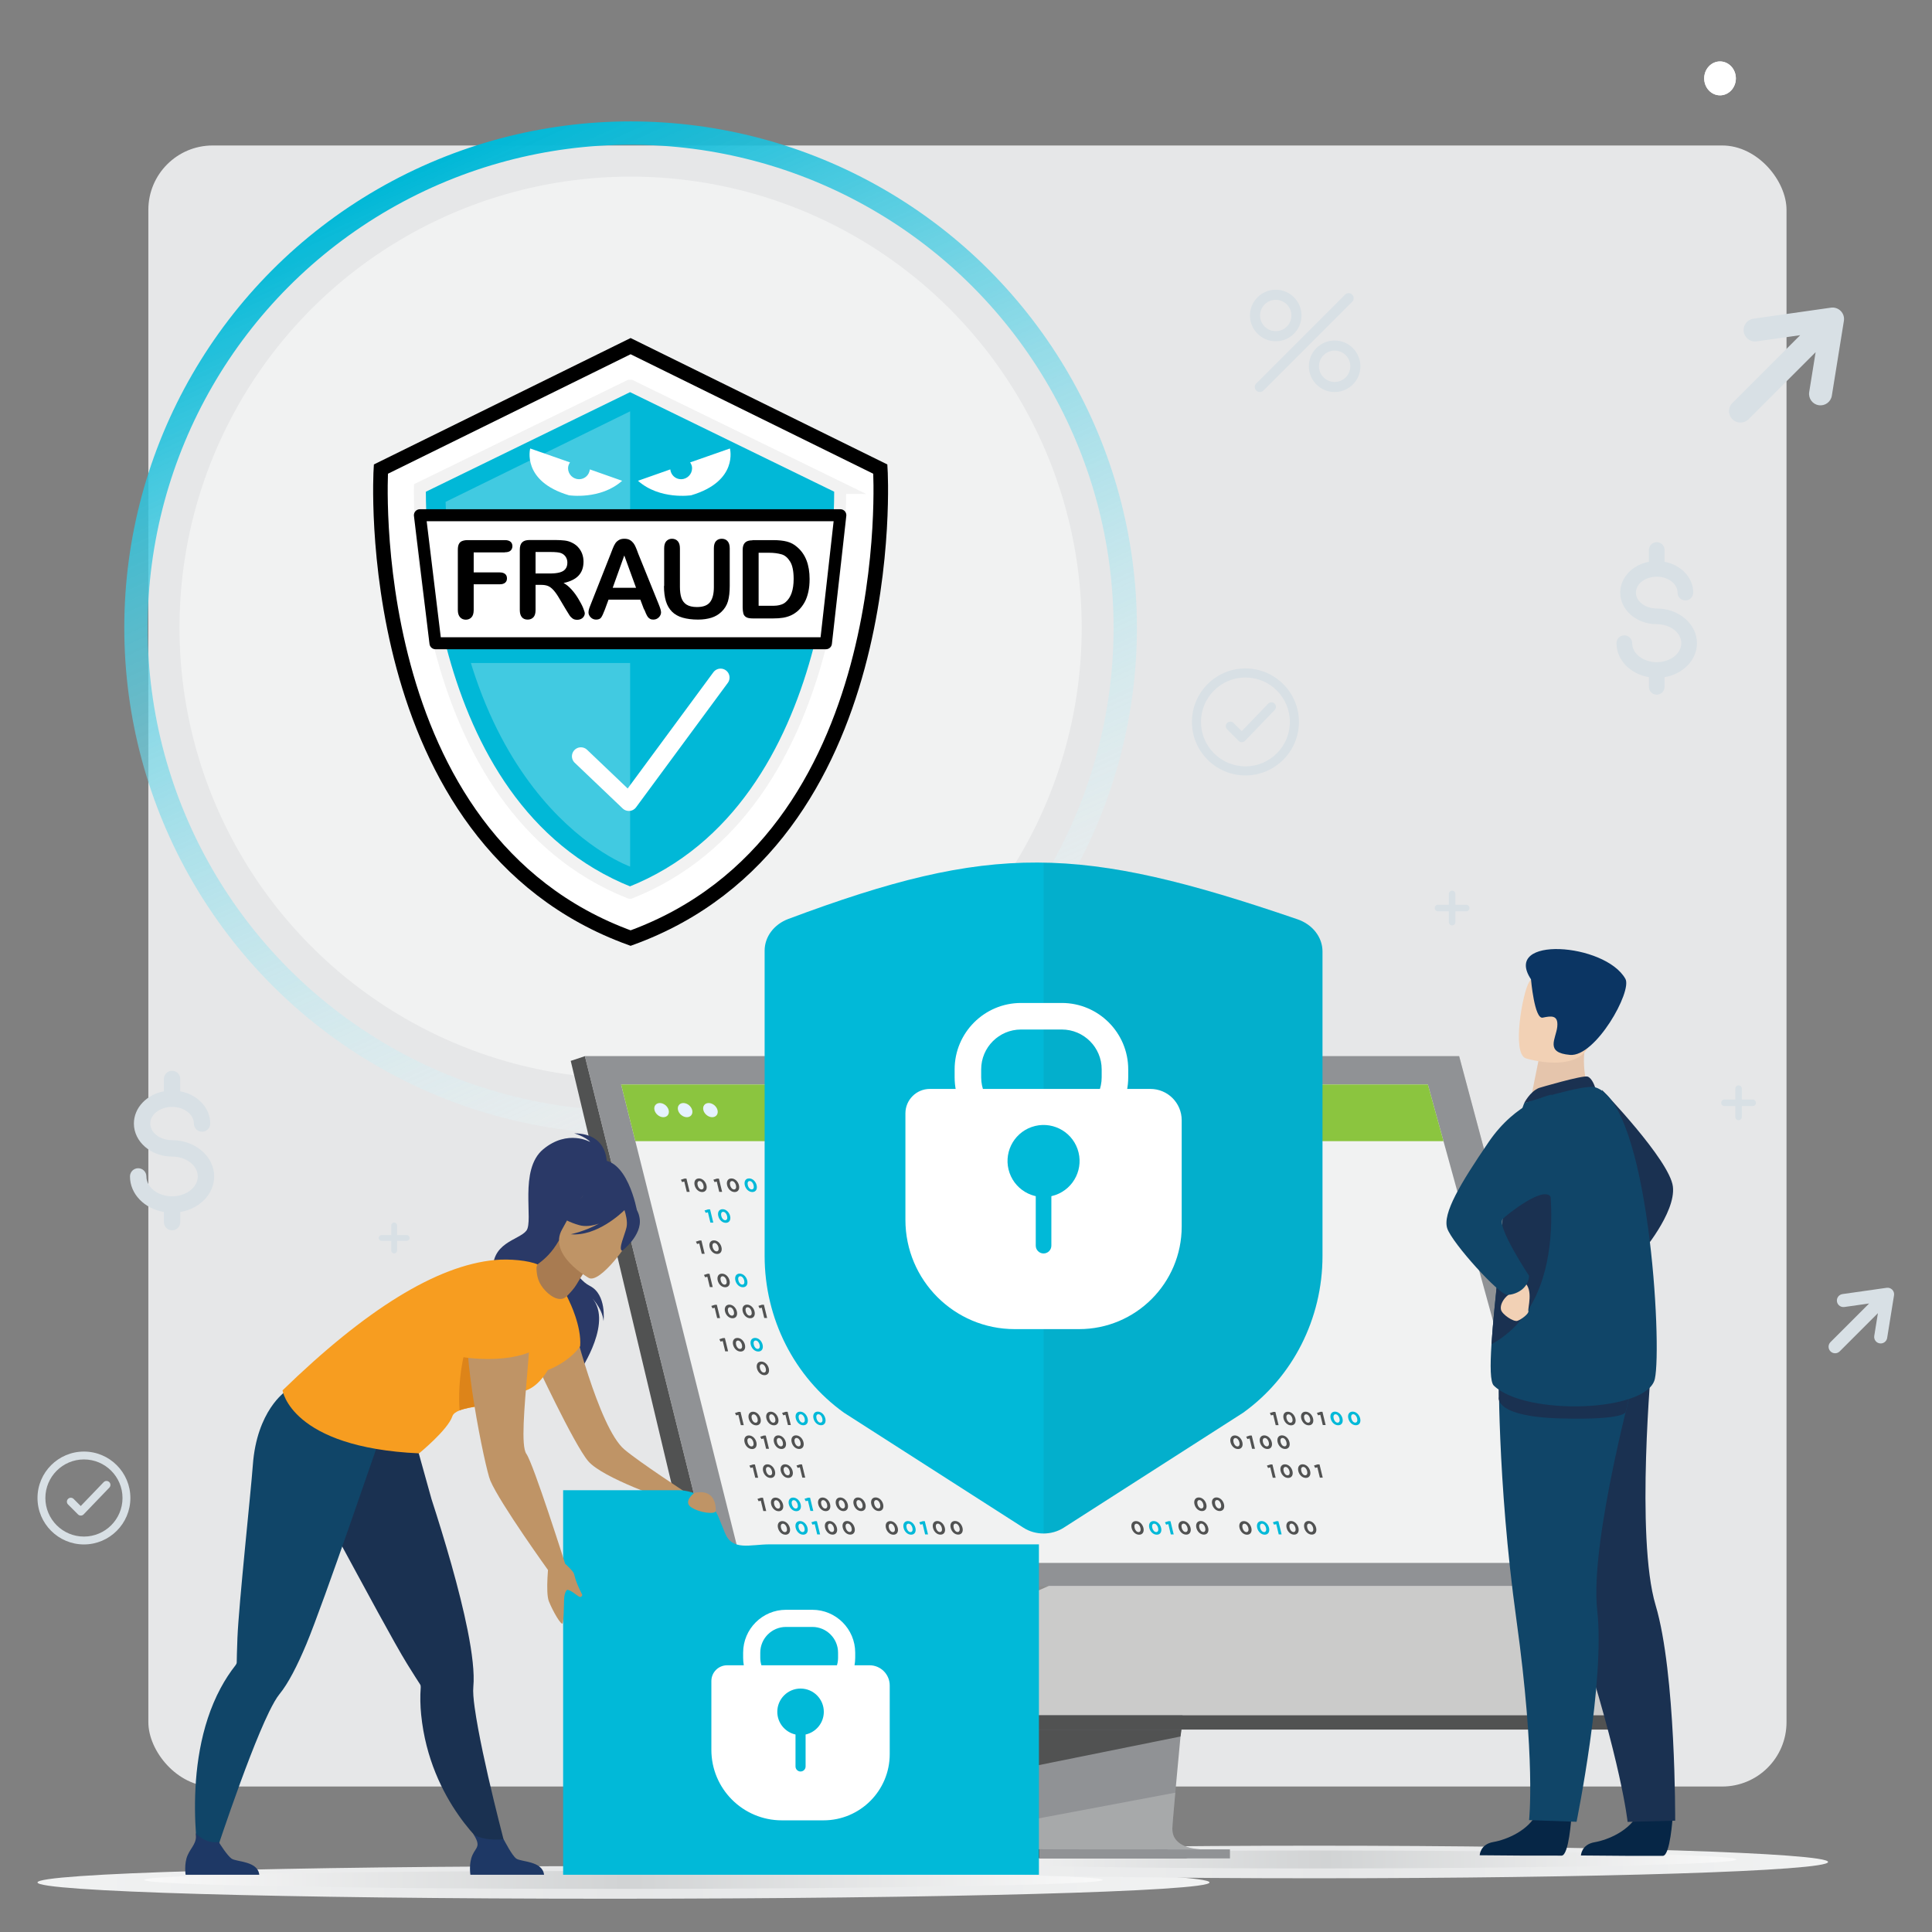 <?xml version="1.0" encoding="UTF-8"?>
<svg xmlns="http://www.w3.org/2000/svg" xmlns:xlink="http://www.w3.org/1999/xlink" viewBox="0 0 664 664">
  <rect x="0" y="0" width="664" height="664" fill="#808080" stroke="none"/>
  <defs>
    <style>
      .cls-1, .cls-2 {
        stroke-width: 6.158px;
      }

      .cls-1, .cls-2, .cls-3, .cls-4 {
        fill: none;
      }

      .cls-1, .cls-2, .cls-4, .cls-5 {
        stroke-linecap: round;
        stroke-linejoin: round;
      }

      .cls-1, .cls-4 {
        stroke: #fff;
      }

      .cls-6 {
        stroke-width: 5px;
      }

      .cls-6, .cls-7, .cls-8, .cls-9, .cls-10, .cls-5 {
        fill: #fff;
      }

      .cls-6, .cls-3, .cls-11 {
        stroke-miterlimit: 10;
      }

      .cls-6, .cls-5 {
        stroke: #000;
      }

      .cls-12 {
        fill: #000;
      }

      .cls-12, .cls-13, .cls-14, .cls-15, .cls-16, .cls-17, .cls-18, .cls-19, .cls-20, .cls-21, .cls-7, .cls-8, .cls-22, .cls-23, .cls-24, .cls-25, .cls-26, .cls-27, .cls-28, .cls-9, .cls-29, .cls-30, .cls-31, .cls-32, .cls-33, .cls-34, .cls-35, .cls-10, .cls-36, .cls-37, .cls-38, .cls-39, .cls-40, .cls-41 {
        stroke-width: 0px;
      }

      .cls-13 {
        opacity: .4;
      }

      .cls-13, .cls-39 {
        fill: #cbcbca;
      }

      .cls-2 {
        stroke: #01b8d7;
      }

      .cls-14 {
        fill: #2a3967;
      }

      .cls-15 {
        opacity: .5;
      }

      .cls-15, .cls-34 {
        fill: #515252;
      }

      .cls-16 {
        fill: url(#linear-gradient-2);
      }

      .cls-16, .cls-17, .cls-20, .cls-21, .cls-30, .cls-42 {
        mix-blend-mode: multiply;
      }

      .cls-16, .cls-17, .cls-20, .cls-30 {
        fill-rule: evenodd;
      }

      .cls-17 {
        fill: url(#linear-gradient-5);
      }

      .cls-18 {
        fill: #f1f2f2;
      }

      .cls-19 {
        fill: #104568;
      }

      .cls-43, .cls-7 {
        isolation: isolate;
      }

      .cls-20 {
        fill: url(#linear-gradient-3);
      }

      .cls-21, .cls-22 {
        fill: #d8e0e5;
      }

      .cls-7 {
        opacity: .25;
      }

      .cls-8 {
        mix-blend-mode: overlay;
      }

      .cls-3 {
        stroke: url(#linear-gradient);
        stroke-width: 8.027px;
      }

      .cls-23 {
        fill: #1a3151;
      }

      .cls-24 {
        fill: #e6e7e8;
      }

      .cls-11 {
        fill: #01b8d7;
        stroke: #f2f2f2;
      }

      .cls-11, .cls-4, .cls-5 {
        stroke-width: 4.122px;
      }

      .cls-25 {
        fill: #f2d1b5;
      }

      .cls-26 {
        fill: #f79d20;
      }

      .cls-27 {
        fill: #bf9466;
      }

      .cls-28 {
        fill: #221f1f;
        opacity: .06;
      }

      .cls-9 {
        mix-blend-mode: hue;
      }

      .cls-29 {
        fill: #a87b51;
      }

      .cls-30 {
        fill: url(#linear-gradient-4);
      }

      .cls-31 {
        fill: #e5c5ac;
      }

      .cls-32 {
        fill: #01b9d8;
      }

      .cls-33 {
        fill: #1e3865;
      }

      .cls-35 {
        fill: #909295;
      }

      .cls-36 {
        fill: #e6f2ff;
      }

      .cls-37 {
        fill: #062646;
      }

      .cls-38 {
        fill: #dd8419;
      }

      .cls-40 {
        fill: #8bc53f;
      }

      .cls-41 {
        fill: #0b3563;
      }
    </style>
    <linearGradient id="linear-gradient" x1="-5337.105" y1="-2100.757" x2="-4989.076" y2="-2100.757" gradientTransform="translate(-3843.899 -3602.899) rotate(-114.619) scale(1 -1)" gradientUnits="userSpaceOnUse">
      <stop offset="0" stop-color="#fff" stop-opacity=".2"/>
      <stop offset=".997" stop-color="#01b8d7"/>
    </linearGradient>
    <linearGradient id="linear-gradient-2" x1="12.888" y1="646.967" x2="415.698" y2="646.967" gradientUnits="userSpaceOnUse">
      <stop offset="0" stop-color="#f1f2f2"/>
      <stop offset=".5" stop-color="#e6e7e8"/>
      <stop offset="1" stop-color="#f1f2f2"/>
    </linearGradient>
    <linearGradient id="linear-gradient-3" x1="49.586" y1="646.098" x2="378.999" y2="646.098" gradientUnits="userSpaceOnUse">
      <stop offset="0" stop-color="#f9f9f9"/>
      <stop offset=".5" stop-color="#d1d3d4"/>
      <stop offset="1" stop-color="#f9f9f9"/>
    </linearGradient>
    <linearGradient id="linear-gradient-4" x1="282.943" y1="639.937" x2="628.28" y2="639.937" xlink:href="#linear-gradient-2"/>
    <linearGradient id="linear-gradient-5" x1="314.406" y1="639.068" x2="596.817" y2="639.068" xlink:href="#linear-gradient-3"/>
  </defs>
  <g class="cls-43">
    <g id="background">
      <rect class="cls-24" x="50.987" y="50" width="563.013" height="564" rx="22.107" ry="22.107"/>
    </g>
    <g id="Artwork">
      <circle class="cls-3" cx="216.729" cy="215.738" r="170.001"/>
      <circle class="cls-18" cx="216.729" cy="215.738" r="155.035"/>
      <g>
        <path class="cls-6" d="M216.73,322.405c93.613-33.901,85.823-161.181,85.823-161.181l-85.823-42.259-85.823,42.259s-7.823,127.28,85.823,161.181Z"/>
        <path class="cls-11" d="M288.778,167.71l-72.049-35.138h-.368l-72.049,35.138s-2.808,109.259,72.049,139.082c0,0,.134.1.167.067.067,0,.167-.067.167-.067,74.857-29.789,72.049-139.082,72.049-139.082h.033Z"/>
        <path class="cls-7" d="M216.562,141.365v156.467s-59.712-20.929-63.423-125.341l63.423-31.126Z"/>
        <polyline class="cls-1" points="199.645 259.919 216.128 275.632 247.655 232.872"/>
        <line class="cls-4" x1="165.142" y1="215.653" x2="272.429" y2="215.653"/>
        <line class="cls-2" x1="257.351" y1="224.781" x2="160.161" y2="224.781"/>
        <polygon class="cls-5" points="283.864 221.07 149.663 221.07 144.313 177.072 288.812 177.072 283.864 221.07"/>
        <path class="cls-10" d="M202.721,161.325c-.201,1.906-1.739,3.377-3.711,3.377-2.073,0-3.778-1.705-3.778-3.778,0-.769.267-1.404.669-2.006l-13.674-4.781s-3.042,11.234,13.306,16.081c0,0,10.799,1.672,18.288-4.982l-11.1-3.912Z"/>
        <path class="cls-10" d="M230.37,161.325c.201,1.906,1.739,3.377,3.711,3.377,2.073,0,3.778-1.705,3.778-3.778,0-.769-.267-1.404-.669-2.006l13.674-4.781s3.042,11.234-13.306,16.081c0,0-10.799,1.672-18.288-4.982l11.1-3.912Z"/>
        <g>
          <path class="cls-12" d="M173.534,189.843h-10.732v6.887h8.96c.836,0,1.438.201,1.872.568s.602.869.602,1.504-.201,1.103-.635,1.471-1.036.535-1.839.535h-8.96v8.86c0,1.137-.267,1.973-.769,2.507s-1.17.802-1.939.802-1.471-.267-1.973-.836-.769-1.371-.769-2.507v-20.695c0-.769.1-1.404.334-1.906s.602-.869,1.103-1.07,1.137-.334,1.906-.334h12.838c.869,0,1.504.201,1.939.568s.635.903.635,1.504-.201,1.137-.635,1.538-1.07.568-1.939.568l0.0.033Z"/>
          <path class="cls-12" d="M185.971,201.01h-1.906v8.626c0,1.137-.234,1.973-.736,2.507s-1.17.802-1.973.802c-.869,0-1.538-.267-2.006-.836-.468-.568-.702-1.371-.702-2.474v-20.695c0-1.17.267-2.006.802-2.541.535-.535,1.371-.802,2.541-.802h8.86c1.237,0,2.273.067,3.143.167.869.1,1.638.301,2.34.635.836.368,1.605.869,2.24,1.538.635.669,1.137,1.438,1.471,2.307.334.869.501,1.805.501,2.775,0,2.006-.568,3.611-1.705,4.814-1.137,1.204-2.842,2.039-5.149,2.541.97.501,1.872,1.27,2.775,2.273.903,1.003,1.672,2.073,2.34,3.21.669,1.137,1.237,2.14,1.605,3.076.368.936.568,1.538.568,1.872s-.1.702-.334,1.07-.535.635-.936.836c-.401.201-.836.301-1.371.301-.602,0-1.137-.134-1.538-.435-.401-.301-.769-.635-1.07-1.103s-.702-1.103-1.204-1.939l-2.173-3.644c-.769-1.337-1.471-2.34-2.106-3.042s-1.237-1.17-1.872-1.438-1.438-.401-2.407-.401ZM189.08,189.709h-5.015v7.389h4.881c1.304,0,2.407-.1,3.31-.334s1.571-.602,2.039-1.17c.468-.568.702-1.304.702-2.24,0-.736-.201-1.404-.568-1.973s-.903-1.003-1.571-1.27c-.635-.267-1.872-.401-3.745-.401l-.033-0Z"/>
          <path class="cls-12" d="M221.343,209.468l-1.27-3.377h-10.933l-1.27,3.444c-.501,1.337-.936,2.24-1.27,2.708-.334.468-.936.702-1.739.702-.669,0-1.304-.234-1.805-.736-.501-.501-.802-1.07-.802-1.705,0-.368.067-.736.167-1.137s.334-.936.602-1.638l6.887-17.452c.201-.501.435-1.103.702-1.805.267-.702.568-1.27.869-1.739s.736-.836,1.237-1.137,1.137-.435,1.872-.435,1.404.134,1.906.435.903.669,1.237,1.103.568.936.802,1.471.501,1.204.802,2.073l7.021,17.352c.535,1.304.836,2.273.836,2.875s-.267,1.204-.769,1.705-1.137.769-1.872.769c-.435,0-.802-.067-1.103-.234-.301-.167-.568-.368-.769-.635-.201-.267-.435-.669-.669-1.204-.234-.535-.435-1.036-.602-1.438l-.067.033ZM210.578,202.013h8.024l-4.045-11.1-3.979,11.1Z"/>
          <path class="cls-12" d="M228.264,201.411v-12.939c0-1.103.234-1.939.736-2.474.501-.535,1.137-.836,1.939-.836s1.504.267,2.006.836c.501.568.736,1.371.736,2.474v13.206c0,1.504.167,2.775.501,3.778.334,1.003.936,1.805,1.772,2.34.836.535,2.039.836,3.577.836,2.14,0,3.644-.568,4.513-1.705.869-1.137,1.304-2.842,1.304-5.149v-13.34c0-1.103.234-1.939.736-2.474s1.137-.802,1.973-.802,1.471.267,1.973.802c.501.535.769,1.371.769,2.474v12.939c0,2.106-.201,3.845-.602,5.249-.401,1.404-1.17,2.641-2.307,3.711-.97.903-2.106,1.571-3.41,1.973-1.304.401-2.808.635-4.547.635-2.073,0-3.845-.234-5.349-.669-1.504-.435-2.708-1.137-3.644-2.073-.936-.936-1.638-2.14-2.073-3.577-.435-1.438-.669-3.21-.669-5.249l.067.033Z"/>
          <path class="cls-12" d="M258.621,185.631h7.088c1.839,0,3.444.167,4.748.501,1.304.334,2.507.97,3.577,1.939,2.808,2.407,4.213,6.051,4.213,10.933,0,1.605-.134,3.076-.435,4.413-.301,1.337-.702,2.541-1.304,3.611s-1.337,2.039-2.24,2.875c-.736.635-1.504,1.17-2.374,1.571s-1.772.669-2.775.836c-1.003.167-2.106.234-3.343.234h-7.088c-1.003,0-1.739-.134-2.24-.435s-.836-.736-.97-1.27-.234-1.237-.234-2.106v-19.692c0-1.17.267-2.006.802-2.541.535-.535,1.371-.802,2.541-.802l.033-.067ZM260.728,189.943v18.254h4.112c.903,0,1.605,0,2.14-.067.535-.067,1.036-.167,1.605-.368s1.036-.468,1.438-.836c1.805-1.538,2.742-4.179,2.742-7.957,0-2.641-.401-4.647-1.204-5.951-.802-1.304-1.772-2.173-2.976-2.507-1.204-.334-2.574-.535-4.246-.535h-3.577l-.033-.033Z"/>
        </g>
      </g>
      <g>
        <path class="cls-16" d="M415.698,646.965c0,3.093-92.224,5.6-206.007,5.6-113.771,0-196.804-2.507-196.804-5.6,0-3.089,83.033-5.596,196.804-5.596,113.783,0,206.007,2.507,206.007,5.596Z"/>
        <path class="cls-20" d="M49.586,646.103c0,1.703,67.99,3.082,160.987,3.082,93.009,0,168.426-1.379,168.426-3.082,0-1.713-75.417-3.092-168.426-3.092-92.996,0-160.987,1.379-160.987,3.092Z"/>
      </g>
      <g>
        <path class="cls-30" d="M628.28,639.935c0,3.093-79.065,5.6-176.613,5.6-97.538,0-168.723-2.507-168.723-5.6,0-3.089,71.186-5.596,168.723-5.596,97.548,0,176.613,2.507,176.613,5.596Z"/>
        <path class="cls-17" d="M314.406,639.073c0,1.703,58.289,3.082,138.017,3.082,79.739,0,144.395-1.379,144.395-3.082,0-1.713-64.656-3.092-144.395-3.092-79.727,0-138.017,1.379-138.017,3.092Z"/>
      </g>
      <g>
        <path class="cls-34" d="M353.013,456.448l-14.446,171.762s-1.513,10.412,6.231,10.43c12.734.03,63.38,0,63.38,0,0,0-9.584-2.167-9.468-7.044.137-5.748,16.884-176.774,16.884-176.774l-62.582,1.625Z"/>
        <path class="cls-35" d="M412.946,635.592c-2.504.007-51.537.091-63.938-.069-5.404-.067-6.352-4.805-6.397-7.872-.022-1.47.164-2.557.164-2.557l.375-4.464.958-11.378.846-10.053,1.087-12.918.915-10.903,10.264-122.049,62.583-1.624s-7.054,71.573-12.043,123.673c-.557,5.805-1.087,11.371-1.577,16.567-.159,1.659-.311,3.281-.46,4.86-.463,4.929-.886,9.456-1.253,13.452-.194,2.107-.373,4.064-.535,5.857-.637,7.026-1.01,11.513-1.015,12.366-.003.497.04.96.122,1.39,1.027,5.474,8.963,5.722,9.903,5.722Z"/>
        <polygon class="cls-39" points="201.028 362.981 236.215 504.32 241.033 523.677 257.421 589.508 561.891 589.508 501.487 362.981 201.028 362.981"/>
        <polygon class="cls-34" points="201.028 362.981 196.151 364.606 250.938 594.426 257.422 589.509 201.028 362.981"/>
        <polygon class="cls-34" points="250.938 594.426 553.534 594.426 561.89 589.509 257.422 589.509 250.938 594.426"/>
        <rect class="cls-35" x="357.201" y="635.592" width="65.516" height="3.113" transform="translate(779.918 1274.298) rotate(180)"/>
        <polygon class="cls-34" points="406.063 594.425 405.724 596.805 344.109 609.253 344.955 599.2 345.358 594.425 406.063 594.425"/>
        <path class="cls-13" d="M412.946,635.592c-2.504.007-51.537.091-63.938-.069-5.404-.067-6.352-4.805-6.397-7.872l61.324-11.538c-.637,7.026-1.01,11.513-1.015,12.366-.003.497.04.96.122,1.39,1.027,5.474,8.963,5.722,9.903,5.722Z"/>
        <polygon class="cls-35" points="201.028 362.981 501.486 362.981 550.236 545.038 246.351 545.038 201.028 362.981"/>
        <polygon class="cls-18" points="536.065 537.148 254.744 537.148 244.691 497.101 240.802 481.605 239.216 475.286 228.884 434.131 228.348 431.989 222.887 410.234 220.443 400.501 218.359 392.198 213.472 372.733 490.738 372.733 496.105 392.198 498.392 400.501 501.076 410.234 518.754 474.36 518.754 474.363 520.252 479.795 520.949 482.318 533.155 526.589 536.065 537.148"/>
        <polygon class="cls-40" points="496.105 392.199 218.36 392.199 213.474 372.733 490.739 372.733 496.105 392.199"/>
        <g>
          <path class="cls-36" d="M224.944,381.53c-.335-1.344.483-2.433,1.827-2.433s2.705,1.089,3.04,2.433c.335,1.344-.483,2.433-1.827,2.433-1.344,0-2.705-1.089-3.04-2.433Z"/>
          <path class="cls-36" d="M233.029,381.53c-.335-1.344.483-2.433,1.827-2.433,1.344,0,2.705,1.089,3.04,2.433.335,1.344-.483,2.433-1.827,2.433-1.344,0-2.705-1.089-3.04-2.433Z"/>
          <path class="cls-36" d="M241.735,381.53c-.335-1.344.483-2.433,1.827-2.433,1.344,0,2.705,1.089,3.04,2.433.335,1.344-.483,2.433-1.827,2.433-1.344,0-2.705-1.089-3.04-2.433Z"/>
        </g>
        <polygon class="cls-15" points="360.503 545.038 257.524 590.039 246.351 545.038 360.503 545.038"/>
      </g>
      <g>
        <g>
          <path class="cls-32" d="M270.958,315.822c-4.963,1.857-8.165,6.149-8.165,10.88v104.994c0,21.481,10.198,41.599,27.29,53.845l61.678,39.527c4.099,2.629,9.673,2.629,13.789,0l61.678-39.527c17.092-12.246,27.29-32.364,27.29-53.845v-104.715c0-4.87-3.405-9.254-8.571-11.026-74.925-25.65-104.959-26.336-174.988-.134h0Z"/>
          <path class="cls-28" d="M445.946,315.956c-36.471-12.486-62.305-19.039-87.291-19.471v230.555c2.422,0,4.828-.657,6.895-1.972l61.678-39.527c17.092-12.246,27.29-32.364,27.29-53.845v-104.717c0-4.868-3.405-9.252-8.571-11.024h0Z"/>
        </g>
        <g>
          <path class="cls-10" d="M364.935,393.067h-14.028c-12.58,0-22.816-10.236-22.816-22.816v-2.728c0-12.583,10.236-22.819,22.816-22.819h14.028c12.583,0,22.819,10.236,22.819,22.819v2.728c0,12.58-10.236,22.816-22.819,22.816ZM350.907,353.828c-7.55,0-13.693,6.143-13.693,13.696v2.728c0,7.55,6.142,13.693,13.693,13.693h14.028c7.553,0,13.696-6.143,13.696-13.693v-2.728c0-7.553-6.142-13.696-13.696-13.696h-14.028Z"/>
          <path class="cls-10" d="M319.574,374.248h75.804c5.935,0,10.754,4.819,10.754,10.754v36.535c0,19.461-15.8,35.261-35.261,35.261h-22.159c-20.715,0-37.533-16.818-37.533-37.533v-36.622c0-4.633,3.762-8.395,8.395-8.395Z"/>
          <g>
            <circle class="cls-32" cx="358.655" cy="399.019" r="12.381" transform="translate(-111.86 141.211) rotate(-19.33)"/>
            <path class="cls-32" d="M358.655,404.797h0c1.475,0,2.683,1.207,2.683,2.683v20.635c0,1.475-1.207,2.683-2.683,2.683h0c-1.475,0-2.683-1.207-2.683-2.683v-20.635c0-1.475,1.207-2.683,2.683-2.683Z"/>
          </g>
        </g>
      </g>
      <g>
        <path class="cls-32" d="M252.738,440.066c-.318-1.312.257-2.341,1.472-2.343,1.209-.002,2.271,1.011,2.592,2.336.318,1.312-.25,2.341-1.472,2.343-1.222.002-2.271-1.011-2.592-2.336ZM255.769,440.061c-.199-.821-.754-1.441-1.355-1.439-.601.001-.848.603-.644,1.443.2.827.747,1.44,1.355,1.439s.846-.609.644-1.443Z"/>
        <path class="cls-34" d="M235.173,406.072l-.75.195-.406-.814,1.219-.39.686-.001,1.103,4.556-.993.002-.859-3.548Z"/>
        <path class="cls-34" d="M238.738,407.352c-.318-1.312.257-2.341,1.472-2.343,1.209-.002,2.271,1.011,2.592,2.336.318,1.312-.25,2.34-1.472,2.343-1.222.002-2.271-1.011-2.592-2.336ZM241.77,407.347c-.199-.821-.754-1.44-1.355-1.439-.601.001-.848.603-.644,1.443.2.827.747,1.44,1.355,1.439.608-.001.846-.609.644-1.443Z"/>
        <path class="cls-34" d="M260.155,470.294c-.318-1.312.257-2.341,1.472-2.343,1.208-.002,2.271,1.011,2.592,2.336.318,1.312-.25,2.341-1.472,2.343-1.222.002-2.271-1.011-2.592-2.336ZM263.186,470.289c-.199-.821-.754-1.441-1.355-1.439-.601.001-.847.603-.644,1.443.2.827.748,1.44,1.355,1.439.607-.001.846-.609.644-1.443Z"/>
        <path class="cls-34" d="M240.327,427.357l-.75.195-.406-.814,1.219-.39.686-.001,1.103,4.556-.993.001-.859-3.548Z"/>
        <path class="cls-34" d="M243.892,428.638c-.318-1.312.257-2.341,1.472-2.343,1.208-.002,2.271,1.011,2.592,2.336.318,1.312-.25,2.34-1.472,2.342-1.222.002-2.271-1.011-2.592-2.336ZM246.923,428.633c-.199-.821-.754-1.44-1.355-1.439-.601.001-.847.603-.644,1.443.2.827.747,1.44,1.355,1.439.608-.001.846-.609.644-1.443Z"/>
        <path class="cls-32" d="M243.296,416.649l-.75.195-.406-.814,1.219-.39.686-.001,1.103,4.556-.993.002-.859-3.548Z"/>
        <path class="cls-32" d="M246.861,417.93c-.318-1.312.257-2.341,1.472-2.343,1.208-.002,2.271,1.011,2.592,2.336.318,1.312-.25,2.34-1.472,2.342-1.222.002-2.271-1.011-2.592-2.336ZM249.892,417.925c-.199-.821-.754-1.441-1.355-1.439-.601.001-.848.603-.644,1.443.2.827.748,1.44,1.355,1.439.608-.001.846-.609.644-1.443Z"/>
        <path class="cls-34" d="M243.097,438.796l-.75.195-.406-.814,1.219-.39.686-.001,1.103,4.556-.993.001-.859-3.548Z"/>
        <path class="cls-34" d="M246.662,440.076c-.318-1.312.257-2.341,1.472-2.343,1.209-.002,2.271,1.011,2.592,2.336.318,1.312-.25,2.34-1.472,2.342-1.222.002-2.271-1.011-2.592-2.336ZM249.693,440.071c-.199-.821-.754-1.44-1.355-1.439-.601.001-.848.603-.644,1.443.2.827.747,1.44,1.355,1.439.608-.001.846-.609.644-1.443Z"/>
        <path class="cls-32" d="M255.975,407.347c-.318-1.312.257-2.341,1.472-2.343,1.209-.002,2.271,1.011,2.592,2.336.318,1.312-.25,2.341-1.472,2.343-1.222.002-2.271-1.011-2.592-2.336ZM259.006,407.342c-.199-.821-.754-1.44-1.355-1.439-.601.001-.848.603-.644,1.443.2.827.748,1.44,1.355,1.439.608-.001.846-.609.644-1.443Z"/>
        <path class="cls-34" d="M246.334,406.077l-.75.195-.406-.814,1.219-.39.686-.001,1.103,4.556-.993.002-.859-3.548Z"/>
        <path class="cls-34" d="M249.899,407.357c-.318-1.312.257-2.341,1.472-2.343,1.209-.002,2.271,1.011,2.592,2.336.318,1.312-.25,2.34-1.472,2.343-1.222.002-2.271-1.011-2.592-2.336ZM252.93,407.352c-.199-.821-.754-1.44-1.355-1.439-.601.001-.848.603-.644,1.443.2.827.748,1.44,1.355,1.439.607-.001.846-.609.644-1.443Z"/>
        <path class="cls-32" d="M258.029,462.162c-.318-1.312.257-2.341,1.472-2.343,1.209-.002,2.271,1.011,2.592,2.336.318,1.312-.25,2.341-1.472,2.343-1.222.002-2.271-1.011-2.592-2.336ZM261.061,462.156c-.199-.821-.754-1.44-1.355-1.439-.601.001-.848.603-.644,1.443.2.827.747,1.441,1.355,1.439s.846-.609.644-1.443Z"/>
        <path class="cls-34" d="M245.619,449.453l-.75.195-.406-.814,1.219-.39.686-.001,1.103,4.556-.993.002-.859-3.548Z"/>
        <path class="cls-34" d="M249.184,450.733c-.318-1.312.257-2.341,1.472-2.343,1.209-.002,2.271,1.011,2.592,2.336.318,1.312-.25,2.34-1.472,2.342-1.222.002-2.271-1.011-2.592-2.336ZM252.215,450.728c-.199-.821-.754-1.441-1.355-1.439-.601.001-.848.603-.644,1.443.2.827.748,1.44,1.355,1.439.608-.001.846-.609.644-1.443Z"/>
        <path class="cls-34" d="M255.26,450.723c-.318-1.312.257-2.341,1.472-2.343,1.209-.002,2.271,1.011,2.592,2.336.318,1.312-.25,2.341-1.472,2.343-1.222.002-2.271-1.011-2.592-2.336ZM258.291,450.718c-.199-.821-.754-1.44-1.355-1.439-.601.001-.847.603-.644,1.443.2.827.748,1.44,1.355,1.439.608-.001.846-.609.644-1.443Z"/>
        <path class="cls-34" d="M261.802,449.426l-.75.195-.406-.814,1.219-.39.686-.001,1.103,4.556-.993.002-.859-3.548Z"/>
        <path class="cls-34" d="M248.388,460.891l-.75.195-.406-.814,1.219-.39.686-.001,1.103,4.556-.993.002-.859-3.548Z"/>
        <path class="cls-34" d="M251.953,462.172c-.318-1.312.257-2.341,1.472-2.343,1.209-.002,2.271,1.011,2.592,2.336.318,1.312-.25,2.34-1.472,2.342-1.222.002-2.271-1.011-2.592-2.336ZM254.985,462.167c-.199-.821-.754-1.441-1.355-1.439-.601.001-.848.603-.644,1.443.2.827.747,1.44,1.355,1.439.608-.001.846-.609.644-1.443Z"/>
        <path class="cls-34" d="M263.402,487.524c-.318-1.312.257-2.341,1.472-2.343,1.209-.002,2.271,1.011,2.592,2.336.318,1.312-.25,2.34-1.472,2.342-1.222.002-2.271-1.011-2.592-2.336ZM266.434,487.519c-.199-.821-.754-1.441-1.355-1.439-.601.001-.848.603-.644,1.443.2.827.747,1.44,1.355,1.439.608-.001.846-.609.644-1.443Z"/>
        <path class="cls-34" d="M269.944,486.227l-.75.195-.406-.814,1.219-.39.686-.001,1.103,4.556-.993.002-.859-3.548Z"/>
        <path class="cls-34" d="M253.761,486.254l-.75.195-.406-.814,1.219-.39.686-.001,1.103,4.556-.993.002-.859-3.548Z"/>
        <path class="cls-34" d="M257.326,487.534c-.318-1.312.257-2.34,1.472-2.343,1.209-.002,2.271,1.011,2.592,2.336.318,1.312-.25,2.34-1.472,2.343-1.222.002-2.271-1.011-2.592-2.336ZM260.357,487.529c-.199-.821-.754-1.44-1.355-1.439-.601.001-.848.603-.644,1.443.2.827.748,1.44,1.355,1.439.608-.001.846-.609.644-1.443Z"/>
        <path class="cls-32" d="M273.509,487.507c-.318-1.312.257-2.34,1.472-2.343,1.209-.002,2.271,1.011,2.592,2.336.318,1.312-.25,2.34-1.472,2.343-1.222.002-2.271-1.011-2.592-2.336ZM276.541,487.502c-.199-.821-.754-1.44-1.355-1.439-.601.001-.848.603-.644,1.443.2.827.748,1.44,1.355,1.439.607-.001.846-.609.644-1.443Z"/>
        <path class="cls-32" d="M279.585,487.497c-.318-1.312.257-2.341,1.472-2.343,1.209-.002,2.271,1.011,2.592,2.336.318,1.312-.25,2.34-1.472,2.342-1.222.002-2.271-1.011-2.592-2.336ZM282.617,487.492c-.199-.821-.754-1.44-1.355-1.439-.601.001-.848.603-.644,1.443.2.827.747,1.44,1.355,1.439.608-.001.846-.609.644-1.443Z"/>
        <path class="cls-34" d="M255.895,495.683c-.318-1.312.257-2.341,1.472-2.343,1.209-.002,2.271,1.011,2.592,2.336.318,1.312-.25,2.341-1.472,2.343-1.222.002-2.271-1.011-2.592-2.336ZM258.926,495.677c-.199-.821-.754-1.44-1.355-1.439-.601.001-.848.603-.644,1.443.2.827.747,1.441,1.355,1.439.608-.001.846-.609.644-1.443Z"/>
        <path class="cls-34" d="M262.437,494.385l-.75.195-.406-.814,1.219-.39.686-.001,1.103,4.556-.993.001-.859-3.548Z"/>
        <path class="cls-34" d="M266.002,495.666c-.318-1.312.257-2.34,1.472-2.343,1.209-.002,2.271,1.011,2.592,2.336.318,1.312-.25,2.34-1.472,2.342-1.222.002-2.271-1.011-2.592-2.336ZM269.033,495.661c-.199-.821-.754-1.44-1.355-1.439-.601.001-.848.603-.644,1.443.2.827.747,1.44,1.355,1.439.607-.001.846-.609.644-1.443Z"/>
        <path class="cls-34" d="M272.078,495.655c-.318-1.312.257-2.341,1.472-2.343,1.209-.002,2.271,1.011,2.592,2.336.318,1.312-.25,2.341-1.472,2.343-1.222.002-2.271-1.011-2.592-2.336ZM275.109,495.65c-.199-.821-.754-1.441-1.355-1.439-.601.001-.848.603-.644,1.443.2.827.747,1.44,1.355,1.439.608-.001.846-.609.644-1.443Z"/>
        <path class="cls-34" d="M447.217,487.524c-.318-1.312.257-2.341,1.472-2.343,1.208-.002,2.271,1.011,2.592,2.336.318,1.312-.25,2.34-1.472,2.342-1.222.002-2.271-1.011-2.592-2.336ZM450.249,487.519c-.199-.821-.754-1.441-1.355-1.439-.601.001-.847.603-.644,1.443.2.827.747,1.44,1.355,1.439.608-.001.846-.609.644-1.443Z"/>
        <path class="cls-34" d="M453.76,486.227l-.75.195-.406-.814,1.219-.39.686-.001,1.103,4.556-.993.002-.859-3.548Z"/>
        <path class="cls-34" d="M437.577,486.254l-.75.195-.406-.814,1.219-.39.686-.001,1.103,4.556-.993.002-.859-3.548Z"/>
        <path class="cls-34" d="M441.141,487.534c-.318-1.312.257-2.34,1.472-2.343,1.208-.002,2.271,1.011,2.592,2.336.318,1.312-.25,2.34-1.472,2.343-1.222.002-2.271-1.011-2.592-2.336ZM444.173,487.529c-.199-.821-.754-1.44-1.355-1.439-.601.001-.848.603-.644,1.443.2.827.748,1.44,1.355,1.439.608-.001.846-.609.644-1.443Z"/>
        <path class="cls-32" d="M457.325,487.507c-.318-1.312.257-2.34,1.472-2.343,1.208-.002,2.271,1.011,2.592,2.336.318,1.312-.25,2.34-1.472,2.343-1.222.002-2.271-1.011-2.591-2.336ZM460.356,487.502c-.199-.821-.754-1.44-1.355-1.439-.601.001-.847.603-.644,1.443.2.827.747,1.44,1.355,1.439.607-.001.846-.609.644-1.443Z"/>
        <path class="cls-32" d="M463.4,487.497c-.318-1.312.257-2.341,1.472-2.343,1.209-.002,2.271,1.011,2.592,2.336.318,1.312-.25,2.34-1.472,2.342-1.222.002-2.271-1.011-2.592-2.336ZM466.432,487.492c-.199-.821-.754-1.44-1.355-1.439-.601.001-.848.603-.644,1.443.2.827.747,1.44,1.355,1.439.608-.001.846-.609.644-1.443Z"/>
        <path class="cls-34" d="M422.918,495.683c-.318-1.312.257-2.341,1.472-2.343,1.209-.002,2.271,1.011,2.592,2.336.318,1.312-.25,2.341-1.472,2.343-1.222.002-2.271-1.011-2.592-2.336ZM425.95,495.677c-.199-.821-.754-1.44-1.355-1.439-.601.001-.848.603-.644,1.443.2.827.747,1.441,1.355,1.439.608-.001.846-.609.644-1.443Z"/>
        <path class="cls-34" d="M429.46,494.385l-.75.195-.406-.814,1.219-.39.686-.001,1.103,4.556-.993.001-.859-3.548Z"/>
        <path class="cls-34" d="M433.025,495.666c-.318-1.312.257-2.34,1.472-2.343,1.208-.002,2.271,1.011,2.592,2.336.317,1.312-.25,2.34-1.472,2.342-1.222.002-2.271-1.011-2.592-2.336ZM436.057,495.661c-.199-.821-.754-1.44-1.355-1.439-.601.001-.848.603-.644,1.443.2.827.747,1.44,1.355,1.439.608-.001.846-.609.644-1.443Z"/>
        <path class="cls-34" d="M439.101,495.655c-.318-1.312.257-2.341,1.472-2.343,1.208-.002,2.271,1.011,2.592,2.336.318,1.312-.25,2.341-1.472,2.343-1.222.002-2.271-1.011-2.592-2.336ZM442.133,495.65c-.199-.821-.754-1.441-1.355-1.439-.601.001-.847.603-.644,1.443.2.827.747,1.44,1.355,1.439s.846-.609.644-1.443Z"/>
        <path class="cls-32" d="M271.119,517.035c-.318-1.312.257-2.34,1.472-2.343,1.209-.002,2.271,1.011,2.592,2.336.318,1.312-.25,2.34-1.472,2.343-1.222.002-2.271-1.011-2.592-2.336ZM274.15,517.03c-.199-.821-.754-1.44-1.355-1.439-.601.001-.848.603-.644,1.443.2.827.747,1.44,1.355,1.439.608-.001.846-.609.644-1.443Z"/>
        <path class="cls-32" d="M277.661,515.738l-.75.195-.406-.814,1.219-.39.686-.001,1.103,4.556-.993.002-.859-3.548Z"/>
        <path class="cls-34" d="M258.708,504.327l-.75.195-.406-.814,1.219-.39.686-.001,1.103,4.556-.993.002-.859-3.548Z"/>
        <path class="cls-34" d="M262.273,505.607c-.318-1.312.257-2.341,1.472-2.343,1.208-.002,2.271,1.011,2.592,2.336.318,1.312-.25,2.341-1.472,2.343-1.222.002-2.271-1.011-2.592-2.336ZM265.305,505.602c-.199-.821-.754-1.441-1.355-1.439-.601.001-.848.603-.644,1.443.2.827.747,1.441,1.355,1.439.608-.001.846-.609.644-1.443Z"/>
        <path class="cls-34" d="M268.349,505.597c-.318-1.312.257-2.34,1.472-2.343,1.209-.002,2.271,1.011,2.592,2.336.318,1.312-.25,2.34-1.472,2.343-1.222.002-2.271-1.011-2.592-2.336ZM271.381,505.592c-.199-.821-.754-1.44-1.355-1.439-.601.001-.848.603-.644,1.443.2.827.748,1.44,1.355,1.439.608-.001.846-.609.644-1.443Z"/>
        <path class="cls-34" d="M274.891,504.3l-.75.195-.406-.814,1.219-.39.686-.001,1.103,4.556-.993.002-.859-3.548Z"/>
        <path class="cls-34" d="M436.57,504.327l-.75.195-.406-.814,1.219-.39.686-.001,1.103,4.556-.993.002-.859-3.548Z"/>
        <path class="cls-34" d="M440.135,505.607c-.318-1.312.257-2.341,1.472-2.343,1.208-.002,2.271,1.011,2.592,2.336.318,1.312-.25,2.341-1.472,2.343-1.222.002-2.271-1.011-2.591-2.336ZM443.166,505.602c-.199-.821-.754-1.441-1.355-1.439-.601.001-.848.603-.644,1.443.2.827.747,1.441,1.355,1.439.608-.001.846-.609.644-1.443Z"/>
        <path class="cls-34" d="M446.211,505.597c-.318-1.312.257-2.34,1.472-2.343,1.209-.002,2.271,1.011,2.592,2.336.318,1.312-.25,2.34-1.472,2.343-1.222.002-2.271-1.011-2.592-2.336ZM449.242,505.592c-.199-.821-.754-1.44-1.355-1.439-.601.001-.848.603-.644,1.443.2.827.747,1.44,1.355,1.439.608-.001.846-.609.644-1.443Z"/>
        <path class="cls-34" d="M452.753,504.3l-.75.195-.406-.814,1.219-.39.686-.001,1.103,4.556-.993.002-.859-3.548Z"/>
        <path class="cls-34" d="M261.478,515.765l-.75.195-.406-.814,1.219-.39.686-.001,1.103,4.556-.993.002-.859-3.548Z"/>
        <path class="cls-34" d="M265.043,517.046c-.318-1.312.257-2.341,1.472-2.343,1.209-.002,2.271,1.011,2.592,2.336.318,1.312-.25,2.341-1.472,2.343-1.222.002-2.271-1.011-2.592-2.336ZM268.074,517.041c-.199-.821-.754-1.44-1.355-1.439-.601.001-.848.603-.644,1.443.2.827.747,1.441,1.355,1.439.608-.001.846-.609.644-1.443Z"/>
        <path class="cls-34" d="M281.226,517.019c-.318-1.312.257-2.341,1.472-2.343,1.209-.002,2.271,1.011,2.592,2.336.318,1.312-.25,2.34-1.472,2.342-1.222.002-2.271-1.011-2.592-2.336ZM284.257,517.014c-.199-.821-.754-1.441-1.355-1.439-.601.001-.848.603-.644,1.443.2.827.747,1.44,1.355,1.439.607-.001.846-.609.644-1.443Z"/>
        <path class="cls-34" d="M287.302,517.008c-.318-1.312.257-2.34,1.472-2.342,1.209-.002,2.271,1.011,2.592,2.336.318,1.312-.25,2.34-1.472,2.343-1.222.002-2.271-1.011-2.592-2.336ZM290.333,517.003c-.199-.821-.754-1.44-1.355-1.439-.601.001-.848.603-.644,1.443.2.827.747,1.44,1.355,1.439.608-.001.846-.609.644-1.443Z"/>
        <path class="cls-32" d="M273.462,525.112c-.318-1.312.257-2.341,1.472-2.343,1.209-.002,2.271,1.011,2.592,2.336.318,1.312-.25,2.34-1.472,2.342-1.222.002-2.271-1.011-2.592-2.336ZM276.493,525.106c-.199-.821-.754-1.44-1.355-1.439-.601.001-.848.603-.644,1.443.2.827.747,1.44,1.355,1.439.608-.001.846-.609.644-1.443Z"/>
        <path class="cls-32" d="M280.004,523.814l-.75.195-.406-.814,1.219-.39.686-.001,1.103,4.556-.993.002-.859-3.548Z"/>
        <path class="cls-34" d="M267.386,525.122c-.318-1.312.257-2.341,1.472-2.343,1.209-.002,2.271,1.011,2.592,2.336.318,1.312-.25,2.341-1.472,2.343-1.222.002-2.271-1.011-2.592-2.336ZM270.417,525.117c-.199-.821-.754-1.441-1.355-1.439-.601.001-.848.603-.644,1.443.2.827.747,1.44,1.355,1.439s.846-.609.644-1.443Z"/>
        <path class="cls-34" d="M283.569,525.095c-.318-1.312.257-2.341,1.472-2.343,1.209-.002,2.271,1.011,2.592,2.336.318,1.312-.25,2.341-1.472,2.343-1.222.002-2.271-1.011-2.592-2.336ZM286.6,525.09c-.199-.821-.754-1.441-1.355-1.439-.601.001-.848.603-.644,1.443.2.827.748,1.44,1.355,1.439.607-.001.846-.609.644-1.443Z"/>
        <path class="cls-34" d="M289.645,525.084c-.318-1.312.257-2.34,1.472-2.343,1.209-.002,2.271,1.011,2.592,2.336.318,1.312-.25,2.34-1.472,2.343-1.222.002-2.271-1.011-2.592-2.336ZM292.676,525.079c-.199-.821-.754-1.44-1.355-1.439-.601.001-.848.603-.644,1.443.2.827.747,1.44,1.355,1.439.608-.001.846-.609.644-1.443Z"/>
        <path class="cls-32" d="M310.551,525.112c-.318-1.312.257-2.341,1.472-2.343,1.209-.002,2.271,1.011,2.592,2.336.318,1.312-.25,2.34-1.472,2.342-1.222.002-2.271-1.011-2.592-2.336ZM313.582,525.106c-.199-.821-.754-1.44-1.355-1.439-.601.001-.848.603-.644,1.443.2.827.747,1.44,1.355,1.439.608-.001.846-.609.644-1.443Z"/>
        <path class="cls-32" d="M317.093,523.814l-.75.195-.406-.814,1.219-.39.686-.001,1.103,4.556-.993.002-.859-3.548Z"/>
        <path class="cls-34" d="M304.475,525.122c-.318-1.312.257-2.341,1.472-2.343,1.209-.002,2.271,1.011,2.592,2.336.318,1.312-.25,2.341-1.472,2.343-1.222.002-2.271-1.011-2.592-2.336ZM307.506,525.117c-.199-.821-.754-1.441-1.355-1.439-.601.001-.848.603-.644,1.443.2.827.748,1.44,1.355,1.439.608-.001.846-.609.644-1.443Z"/>
        <path class="cls-34" d="M320.658,525.095c-.318-1.312.257-2.341,1.472-2.343,1.208-.002,2.271,1.011,2.592,2.336.318,1.312-.25,2.341-1.472,2.343-1.222.002-2.271-1.011-2.592-2.336ZM323.689,525.09c-.199-.821-.754-1.441-1.355-1.439-.601.001-.847.603-.644,1.443.2.827.748,1.44,1.355,1.439.607-.001.846-.609.644-1.443Z"/>
        <path class="cls-34" d="M326.734,525.084c-.318-1.312.257-2.34,1.472-2.343,1.209-.002,2.271,1.011,2.592,2.336.318,1.312-.25,2.34-1.472,2.343-1.222.002-2.271-1.011-2.592-2.336ZM329.765,525.079c-.199-.821-.754-1.44-1.355-1.439-.601.001-.848.603-.644,1.443.2.827.747,1.44,1.355,1.439.608-.001.846-.609.644-1.443Z"/>
        <path class="cls-32" d="M394.991,525.112c-.318-1.312.257-2.341,1.472-2.343,1.208-.002,2.271,1.011,2.591,2.336.318,1.312-.25,2.34-1.472,2.342-1.222.002-2.271-1.011-2.592-2.336ZM398.022,525.106c-.199-.821-.754-1.44-1.355-1.439-.601.001-.848.603-.644,1.443.2.827.747,1.44,1.355,1.439.608-.001.846-.609.644-1.443Z"/>
        <path class="cls-32" d="M401.533,523.814l-.75.195-.406-.814,1.219-.39.686-.001,1.103,4.556-.993.002-.859-3.548Z"/>
        <path class="cls-34" d="M388.915,525.122c-.318-1.312.257-2.341,1.472-2.343,1.209-.002,2.271,1.011,2.592,2.336.317,1.312-.25,2.341-1.472,2.343-1.222.002-2.271-1.011-2.592-2.336ZM391.946,525.117c-.199-.821-.754-1.441-1.355-1.439-.601.001-.848.603-.644,1.443.2.827.747,1.44,1.355,1.439s.846-.609.644-1.443Z"/>
        <path class="cls-34" d="M405.098,525.095c-.318-1.312.257-2.341,1.472-2.343,1.208-.002,2.271,1.011,2.592,2.336.318,1.312-.25,2.341-1.472,2.343-1.222.002-2.271-1.011-2.592-2.336ZM408.129,525.09c-.199-.821-.754-1.441-1.355-1.439-.601.001-.848.603-.644,1.443.2.827.747,1.44,1.355,1.439.607-.001.846-.609.644-1.443Z"/>
        <path class="cls-34" d="M411.173,525.084c-.318-1.312.257-2.34,1.472-2.343,1.209-.002,2.271,1.011,2.592,2.336.318,1.312-.25,2.34-1.472,2.343-1.222.002-2.271-1.011-2.592-2.336ZM414.205,525.079c-.199-.821-.754-1.44-1.355-1.439-.601.001-.848.603-.644,1.443.2.827.747,1.44,1.355,1.439.608-.001.846-.609.644-1.443Z"/>
        <path class="cls-32" d="M432.08,525.112c-.318-1.312.257-2.341,1.472-2.343,1.208-.002,2.271,1.011,2.592,2.336.318,1.312-.25,2.34-1.472,2.342-1.222.002-2.271-1.011-2.592-2.336ZM435.111,525.106c-.199-.821-.754-1.44-1.355-1.439-.601.001-.848.603-.644,1.443.2.827.747,1.44,1.355,1.439.608-.001.846-.609.644-1.443Z"/>
        <path class="cls-32" d="M438.622,523.814l-.75.195-.406-.814,1.219-.39.686-.001,1.103,4.556-.993.002-.859-3.548Z"/>
        <path class="cls-34" d="M426.004,525.122c-.318-1.312.257-2.341,1.472-2.343,1.208-.002,2.271,1.011,2.592,2.336.318,1.312-.25,2.341-1.472,2.343-1.222.002-2.271-1.011-2.592-2.336ZM429.035,525.117c-.199-.821-.754-1.441-1.355-1.439-.601.001-.848.603-.644,1.443.2.827.748,1.44,1.355,1.439.608-.001.846-.609.644-1.443Z"/>
        <path class="cls-34" d="M442.187,525.095c-.318-1.312.257-2.341,1.472-2.343,1.208-.002,2.271,1.011,2.592,2.336.318,1.312-.25,2.341-1.472,2.343-1.221.002-2.271-1.011-2.592-2.336ZM445.218,525.09c-.199-.821-.754-1.441-1.355-1.439-.601.001-.847.603-.644,1.443.2.827.747,1.44,1.355,1.439.607-.001.846-.609.644-1.443Z"/>
        <path class="cls-34" d="M448.263,525.084c-.318-1.312.257-2.34,1.472-2.343,1.209-.002,2.271,1.011,2.592,2.336.318,1.312-.25,2.34-1.472,2.343-1.222.002-2.271-1.011-2.592-2.336ZM451.294,525.079c-.199-.821-.754-1.44-1.355-1.439-.601.001-.848.603-.644,1.443.2.827.747,1.44,1.355,1.439.608-.001.846-.609.644-1.443Z"/>
        <path class="cls-34" d="M293.378,516.998c-.318-1.312.257-2.341,1.472-2.343,1.208-.002,2.271,1.011,2.592,2.336.318,1.312-.25,2.34-1.472,2.342-1.222.002-2.271-1.011-2.592-2.336ZM296.409,516.993c-.199-.821-.754-1.441-1.355-1.439-.601.001-.848.603-.644,1.443.2.827.748,1.44,1.355,1.439.607-.001.846-.609.644-1.443Z"/>
        <path class="cls-34" d="M299.454,516.988c-.318-1.312.257-2.341,1.472-2.343,1.209-.002,2.271,1.011,2.592,2.336.318,1.312-.25,2.341-1.472,2.343-1.222.002-2.271-1.011-2.592-2.336ZM302.485,516.983c-.199-.821-.754-1.44-1.355-1.439-.601.001-.848.603-.644,1.443.2.827.748,1.44,1.355,1.439.607-.001.846-.609.644-1.443Z"/>
        <path class="cls-34" d="M410.525,516.998c-.318-1.312.257-2.341,1.472-2.343,1.208-.002,2.271,1.011,2.592,2.336.318,1.312-.25,2.34-1.472,2.342-1.221.002-2.271-1.011-2.591-2.336ZM413.556,516.993c-.199-.821-.754-1.441-1.355-1.439-.601.001-.848.603-.644,1.443.2.827.747,1.44,1.355,1.439.607-.001.846-.609.644-1.443Z"/>
        <path class="cls-34" d="M416.601,516.988c-.318-1.312.257-2.341,1.472-2.343,1.209-.002,2.271,1.011,2.592,2.336.318,1.312-.25,2.341-1.472,2.343-1.222.002-2.271-1.011-2.592-2.336ZM419.632,516.983c-.199-.821-.754-1.44-1.355-1.439-.601.001-.848.603-.644,1.443.2.827.747,1.44,1.355,1.439.607-.001.846-.609.644-1.443Z"/>
      </g>
      <g>
        <g>
          <path class="cls-14" d="M208.537,400.449s1.002-10.924-11.203-10.924c0,0,3.699,1.003,5.612,3.01,0,0-7.785-4.57-16.256,2.453-8.472,7.023-3.208,24.635-5.784,27.979-2.576,3.344-12.608,4.013-11.382,14.825,1.226,10.812,31.84,24.355,29.874,33.301,0,0,11.997-17.636,3.418-25.684,0,0,4.181,3.939,4.608,8.62,0,0,1.134-9.14-4.682-12.064-5.147-2.587-9.363-12.049-8.918-13.741.446-1.691,14.714-27.775,14.714-27.775Z"/>
          <path class="cls-27" d="M196.522,452.898s9.118,37.723,18.069,45.264c5.38,4.533,21.377,14.935,21.377,14.935l-6.654,2.415s-22.188-7.493-27.156-13.334c-4.967-5.841-18.568-35.106-18.568-35.106l12.932-14.174Z"/>
          <path class="cls-32" d="M249.169,526.885l-2.143-5.306c-2.298-5.69-7.82-9.415-13.956-9.415h-39.529v132.167h163.521v-113.559h-92.534c-6.753,0-12.829,2.375-15.358-3.887Z"/>
          <path class="cls-23" d="M110.823,519.171c.08.144.165.293.251.443,1.995,3.468,6.573,11.967,11.615,21.266,2.385,4.412,4.881,9.005,7.25,13.327,4.081,7.459,7.794,14.101,9.961,17.611,2.203,3.569,3.825,6.077,4.481,7.08l.005.005c.197.309.24.672.213,1.035-.229,3.148-.165,6.274.144,9.352,3.041,30.255,23.442,46.469,23.442,46.469l6.066.896s-8.584-31.802-11.113-49.781c-.427-3.046-.614-5.517-.464-7.128.448-4.684-.384-11.561-1.958-19.457-2.801-14.031-7.939-31.253-12.404-45.038-.283-.88-8.814-31.738-8.814-31.738-7.16,6.258-33.275,8.84-33.275,8.84,0,0-4.428,10.766,4.599,26.819Z"/>
          <path class="cls-33" d="M186.983,644.33h-25.317s-.607-3.859.716-6.786c1.267-2.809,3.073-2.898.231-7.301,1.609,1.657,6.78,2.342,10.44,1.849.448.727,2.891,5.605,4.389,6.681,1.654,1.189,9.032.765,9.541,5.557Z"/>
          <path class="cls-14" d="M205.085,398.913c.165-.665-14.46,6.61-15.201,7.432-6.859,7.609-4.903,17.537-.979,17.632,2.517.061,2.029,4.246,2.029,4.246l28.042-11.862s-3.376-19.688-13.891-17.448Z"/>
          <path class="cls-26" d="M195.661,447.233s4.267,8.524,3.735,15.442c0,0-5.145,8.122-18.49,10.179,0,0,11.473-25.628,14.756-25.621Z"/>
          <path class="cls-19" d="M130.559,494.237l.086-4.735c-9.434,1.19-32.529-11.274-32.529-11.274,0,0-9.87,6.565-11.221,25.311-.66,9.15-4.832,47.847-5.293,59.403-.168,4.188-.224,7.177-.243,8.371.002.006.002.009.002.012-.006.364-.177.686-.401.975-1.952,2.481-3.645,5.109-5.112,7.836-14.396,26.784-6.868,63.177-6.868,63.177l3.343-.85s12.172-37.728,20.128-54.047c1.35-2.768,2.577-4.921,3.603-6.167,2.991-3.633,6.145-9.803,9.254-17.228,5.877-14.038,25.251-70.784,25.251-70.784Z"/>
          <path class="cls-33" d="M89.113,644.33h-25.317s-.607-3.859.716-6.786c1.267-2.809,3.252-4.086,2.776-7.484,1.609,1.657,4.231,3.511,7.891,3.019.448.727,2.895,4.618,4.393,5.694,1.654,1.189,9.032.765,9.541,5.557Z"/>
          <path class="cls-26" d="M179.196,478.291c-3.401.58.555,3.283-4.122,3.791-6.657.727-13.53,1.224-17.131,2.66-1.313.524-2.191,1.17-2.466,1.998-1.561,4.693-11.445,12.757-11.445,12.757-44.084-2.006-46.923-21.654-46.923-21.654,28.611-27.788,52.951-42.933,73.068-44.808,4.896-.456,11.495.157,14.591,1.535,7.036,3.133,10.892,12.665,10.892,12.665,0,0-3.544,28.854-16.465,31.058Z"/>
          <path class="cls-38" d="M175.074,482.082c-6.657.727-13.53,1.224-17.131,2.66-1.471-21.986,8.904-38.524,8.904-38.524,0,0,6.769,27.544,8.226,35.864Z"/>
          <path class="cls-27" d="M180.817,442.496s-16.741-.914-19.715,9.596c-2.975,10.51,5.581,52.463,7.424,56.793,3.357,7.883,20.282,31.362,20.282,31.362l5.425-2.81s-10.896-34.371-13.328-37.772c-3.819-5.339,4.923-52.596-.088-57.168Z"/>
          <path class="cls-27" d="M194.234,537.437s1.4,1.217,2.526,2.593c1.126,1.376.136,1.873,3.37,8.102,0,0-.165.865-.868.707-.702-.158-3.142-2.574-4.395-2.4,0,0-.894.737-.992,3.179-.092,2.283-.099,7.336-.496,8.286-.398.949-3.303-3.98-4.733-7.541-1.254-3.123-.032-13.657-.032-13.657l5.62.732Z"/>
          <path class="cls-26" d="M157.801,466.147c.044.246,15.842,2.906,25.723-2.109,0,0,8.255-25.861-3.542-24.624-11.797,1.238-18.782,4.953-19.079,10.601-.297,5.648-3.102,16.132-3.102,16.132Z"/>
          <path class="cls-29" d="M184.393,436.38c.172,2.092.439,4.544,3.178,7.365,2.098,2.161,5.131,3.847,7.261,1.718,1.086-1.086,2.553-2.705,3.295-3.98,1.841-3.164,4.033-6.397,4.033-6.397l-9.475-8.301-.566-.496c-2.482,4.334-4.922,6.416-7.058,8.01-.646.482-.733,1.28-.667,2.083Z"/>
          <path class="cls-27" d="M202.421,439.248s-14.3-7.957-9.207-16.786c5.092-8.829,6.676-15.802,16.021-11.095,9.345,4.707,9.16,9.09,8.177,12.45-.983,3.36-11.14,17.272-14.991,15.43Z"/>
          <path class="cls-14" d="M219.828,418.668c-.655-3.92-2.646-4.294-4.035-4.033-5.281-8.733-13.909-5.325-13.909-5.325-4.608,5.783-11.271,6.769-11.271,6.769,0,0,1.66,3.088,8.496,4.999,2.088.584,4.459.23,6.745-.539-4.743,2.644-9.704,3.658-9.704,3.658,9.01.825,17.582-7.412,18.471-8.293.416,1.276,1.145,3.949.708,5.903-.593,2.655-2.95,7.464-1.511,8.086,0,0,6.99-5.346,6.008-11.225Z"/>
          <path class="cls-27" d="M238.585,513.115s-3.99,2.993-.983,4.949c3.007,1.957,8.376,2.485,8.398,1.202.074-4.309-2.075-7.373-7.415-6.151Z"/>
        </g>
        <path class="cls-10" d="M298.845,572.332h-5.155c.148-.837.232-1.7.232-2.577v-1.762c0-8.124-6.608-14.732-14.732-14.732h-9.055c-8.123,0-14.728,6.608-14.728,14.732v1.762c0,.877.08,1.74.228,2.577h-5.727c-2.994,0-5.419,2.429-5.419,5.423v23.642c0,13.379,10.846,24.229,24.229,24.229h14.304c12.575,0,22.765-10.19,22.765-22.765v-23.584c0-3.835-3.107-6.945-6.942-6.945ZM276.871,596.126v10.983c0,.95-.779,1.729-1.733,1.729s-1.733-.779-1.733-1.729v-10.983c-3.581-.79-6.26-3.98-6.26-7.801,0-4.415,3.578-7.993,7.993-7.993s7.993,3.578,7.993,7.993c0,3.821-2.679,7.011-6.26,7.801ZM288.032,569.755c0,.895-.134,1.761-.384,2.577h-25.965c-.25-.816-.388-1.682-.388-2.577v-1.762c0-4.876,3.966-8.841,8.841-8.841h9.055c4.875,0,8.841,3.965,8.841,8.841v1.762Z"/>
      </g>
      <g>
        <path class="cls-23" d="M550.563,374.575s23.284,24.141,24.384,33.228c1.1,9.086-11.153,23.27-11.153,23.27l-13.231-56.498Z"/>
        <path class="cls-37" d="M540.042,624.767s-.822,12.805-3.3,12.983c-.33.024-12.567-.003-12.567-.003l-15.621-.124s.11-3.764,4.678-4.55c4.568-.786,12.218-3.978,14.997-10.007,2.924-6.343,11.812,1.701,11.812,1.701Z"/>
        <path class="cls-37" d="M574.836,624.843s-.822,12.805-3.3,12.984c-.33.024-12.567-.003-12.567-.003l-15.622-.125s.111-3.764,4.678-4.55c4.568-.786,12.218-3.978,14.997-10.007,2.924-6.343,11.813,1.701,11.813,1.701Z"/>
        <path class="cls-23" d="M523.041,487.09s4.029,26.14,19.169,72.559c15.141,46.419,17.174,66.511,17.174,66.511l16.351-.423s.25-50.694-6.724-74.035c-6.974-23.341-1.334-84.095-1.334-84.095l-44.637,19.484Z"/>
        <path class="cls-19" d="M515.123,468.923s-.664,39.376,6.044,87.739c6.708,48.363,4.354,68.881,4.354,68.881l16.316.578s9.857-48.345,7.113-72.551c-2.743-24.206,13.534-83.01,13.534-83.01l-47.361-1.638Z"/>
        <path class="cls-31" d="M546.912,376.844l-8.706,5.681-12.56-2.369c.176-1.014,1.015-5.216,1.778-9.022.046-.224.092-.449.135-.669.654-3.238,1.219-6.021,1.219-6.021l11.746-5.152,4.38-1.921c-.011.068-.347,3.595-.394,4.11-.841,9.142,2.401,15.362,2.401,15.362Z"/>
        <path class="cls-23" d="M528.877,373.929c.244-.102,15.14-4.463,16.756-3.925,1.616.537,2.567,3.669,2.567,3.669l-24.362,5.452s1.925-3.893,5.038-5.195Z"/>
        <path class="cls-23" d="M558.741,485.154s.587,2.969-22.462,2.339c-23.049-.63-21.174-7.327-21.174-7.327v-7.461l46.317,1.203-2.681,11.246Z"/>
        <path class="cls-19" d="M568.747,473.901c-2.548,11.506-44.547,12.78-55.349,2.307-1.229-1.194-1.277-6.735-.797-14.206.94-14.595,3.905-36.547,4.043-47.766.067-5.417.824-10.957,1.827-15.986,2.133-10.72,5.368-19.128,5.368-19.128,0,0,20.526-6.587,24.362-5.451,18.479,5.473,23.095,88.723,20.547,100.228Z"/>
        <path class="cls-23" d="M512.601,462.002c.94-14.595,3.905-36.547,4.043-47.766.067-5.417.824-10.957,1.827-15.986l12.344-2.151s11.957,49.301-18.213,65.903Z"/>
        <path class="cls-25" d="M519.327,441.67s.837,2.012-.933,3.358c-1.769,1.346-2.919,3.53-2.518,5.129.401,1.599,4.27,4.214,5.614,3.797,1.344-.418,4.082-2.517,3.789-3.36-.292-.844,1.855-7.394-1.414-9.924-3.269-2.53-4.538 1-4.538 1Z"/>
        <path class="cls-19" d="M533.267,376.19s-12.039,2.225-21.658,16.335c-9.619,14.11-15.95,24.602-14.195,29.698,1.755,5.097,17.817,22.795,20.593,22.801,2.775.006,7.259-2.003,7.521-6.544,0,0-11.298-17.014-9.06-19.554.957-1.085,14.743-12.228,16.697-7.177,3.233,8.357.102-35.56.102-35.56Z"/>
        <path class="cls-25" d="M524.357,363.722s18.89,5.938,22.407-5.883c3.517-11.821,8.323-19.016-3.589-23.307-11.912-4.291-15.609-.481-17.742,3.179-2.134,3.66-5.9,24.161-1.076,26.01Z"/>
        <path class="cls-41" d="M526.178,336.574s1.176,13.767,4.024,13.176c2.848-.592,5.43-1.029,5.005,3.119-.426,4.148-4.384,8.931,4.387,9.684,8.771.753,21.432-21.844,19.031-26.133-6.927-12.375-42.464-14.946-32.447.153Z"/>
      </g>
      <g class="cls-42">
        <path class="cls-22" d="M503.921,310.952h-3.728v-3.728c0-.621-.503-1.124-1.124-1.124s-1.124.503-1.124,1.124v3.728h-3.728c-.621,0-1.124.503-1.124,1.124s.503,1.124,1.124,1.124h3.728v3.728c0,.621.503,1.124,1.124,1.124s1.124-.503,1.124-1.124v-3.728h3.728c.621,0,1.124-.503,1.124-1.124s-.503-1.124-1.124-1.124Z"/>
      </g>
      <g class="cls-42">
        <path class="cls-22" d="M602.375,377.883h-3.728v-3.728c0-.621-.503-1.124-1.124-1.124s-1.124.503-1.124,1.124v3.728h-3.728c-.621,0-1.124.503-1.124,1.124s.503,1.124,1.124,1.124h3.728v3.728c0,.621.503,1.124,1.124,1.124s1.124-.503,1.124-1.124v-3.728h3.728c.621,0,1.124-.503,1.124-1.124s-.503-1.124-1.124-1.124Z"/>
      </g>
      <path class="cls-21" d="M569.395,209.134c-3.948,0-7.156-2.452-7.156-5.464,0-3.014,3.208-5.465,7.156-5.465s7.157,2.451,7.157,5.465c0,1.486,1.21,2.694,2.693,2.694s2.694-1.208,2.694-2.694c0-5.132-4.157-9.517-9.851-10.593v-4.048c0-1.486-1.209-2.694-2.693-2.694-1.484,0-2.693,1.208-2.693,2.694v4.048c-5.693,1.076-9.853,5.46-9.853,10.593,0,5.984,5.628,10.852,12.546,10.852,4.655,0,8.442,2.928,8.442,6.527,0,3.599-3.787,6.527-8.442,6.527-4.654,0-8.441-2.928-8.441-6.527,0-1.485-1.21-2.694-2.694-2.694-1.487,0-2.695,1.208-2.695,2.694,0,5.746,4.709,10.599,11.137,11.687v3.323c0,1.486,1.21,2.694,2.693,2.694,1.485,0,2.693-1.208,2.693-2.694v-3.323c6.426-1.088,11.135-5.94,11.135-11.687,0-6.57-6.204-11.915-13.828-11.915Z"/>
      <g class="cls-42">
        <path class="cls-22" d="M428.036,229.726c-10.14,0-18.39,8.249-18.39,18.39s8.249,18.39,18.39,18.39,18.39-8.25,18.39-18.39-8.249-18.39-18.39-18.39ZM428.036,263.389c-8.421,0-15.272-6.851-15.272-15.273s6.851-15.273,15.272-15.273,15.273,6.851,15.273,15.273-6.852,15.273-15.273,15.273Z"/>
        <path class="cls-22" d="M435.847,241.842l-9.079,9.451-2.824-2.824c-.609-.608-1.595-.608-2.204,0-.609.609-.609,1.595,0,2.204l3.948,3.948c.293.292.688.456,1.102.456h.016c.418-.004.818-.177,1.108-.479l10.182-10.598c.597-.62.577-1.607-.043-2.203-.621-.596-1.608-.577-2.204.044Z"/>
      </g>
      <g class="cls-42">
        <path class="cls-22" d="M632.614,106.855c-.874-.874-2.116-1.291-3.341-1.114l-26.638,3.784c-2.156.302-3.655,2.298-3.345,4.454.125.878.529,1.646,1.114,2.231.843.843,2.062,1.3,3.34,1.113l14.952-2.122-23.31,23.309c-1.539,1.539-1.539,4.032,0,5.572,1.539,1.539,4.032,1.539,5.572,0l23.042-23.042-2.206,13.704c-.341,2.151,1.11,4.188,3.265,4.516,2.147.346,4.17-1.118,4.515-3.265l4.144-25.729c.2-1.238-.204-2.493-1.077-3.385-.009-.009-.018-.018-.027-.026Z"/>
      </g>
      <g class="cls-42">
        <path class="cls-22" d="M139.772,424.477h-3.308v-3.308c0-.551-.446-.997-.997-.997s-.997.446-.997.997v3.308h-3.308c-.551,0-.997.446-.997.997s.446.997.997.997h3.308v3.308c0,.551.446.997.997.997s.997-.446.997-.997v-3.308h3.308c.551,0,.997-.446.997-.997s-.446-.997-.997-.997Z"/>
      </g>
      <path class="cls-21" d="M59.14,391.856c-4.129,0-7.485-2.564-7.485-5.715,0-3.152,3.356-5.716,7.485-5.716s7.486,2.564,7.486,5.716c0,1.554,1.265,2.818,2.817,2.818s2.818-1.264,2.818-2.818c0-5.368-4.348-9.955-10.304-11.081v-4.234c0-1.554-1.264-2.818-2.817-2.818-1.552,0-2.817,1.264-2.817,2.818v4.234c-5.955,1.126-10.306,5.711-10.306,11.081,0,6.26,5.887,11.352,13.123,11.352,4.869,0,8.83,3.063,8.83,6.827,0,3.764-3.961,6.827-8.83,6.827-4.868,0-8.829-3.063-8.829-6.827,0-1.554-1.265-2.817-2.818-2.817-1.555,0-2.819,1.264-2.819,2.817,0,6.01,4.925,11.086,11.649,12.224v3.476c0,1.554,1.265,2.818,2.817,2.818,1.553,0,2.817-1.264,2.817-2.818v-3.476c6.722-1.138,11.647-6.214,11.647-12.224,0-6.872-6.489-12.463-14.464-12.463Z"/>
      <g class="cls-42">
        <path class="cls-22" d="M28.849,498.881c-8.801,0-15.961,7.16-15.961,15.961s7.16,15.961,15.961,15.961,15.961-7.16,15.961-15.961-7.16-15.961-15.961-15.961ZM28.849,528.097c-7.309,0-13.255-5.947-13.255-13.256s5.946-13.256,13.255-13.256,13.256,5.947,13.256,13.256-5.947,13.256-13.256,13.256Z"/>
        <path class="cls-22" d="M35.628,509.396l-7.88,8.203-2.451-2.451c-.528-.528-1.385-.528-1.913,0-.528.528-.528,1.385,0,1.913l3.427,3.427c.254.254.598.396.957.396h.014c.363-.004.71-.153.961-.416l8.837-9.198c.518-.539.501-1.395-.037-1.912-.539-.518-1.395-.501-1.913.038Z"/>
      </g>
      <g class="cls-42">
        <path class="cls-22" d="M650.318,443.232c-.498-.498-1.205-.736-1.903-.634l-15.176,2.156c-1.228.172-2.082,1.309-1.906,2.537.071.5.301.938.635,1.271.48.48,1.175.74,1.903.634l8.519-1.209-13.28,13.28c-.877.877-.877,2.297,0,3.174.877.877,2.297.877,3.174,0l13.127-13.128-1.257,7.808c-.194,1.226.632,2.386,1.86,2.573,1.223.197,2.376-.637,2.573-1.86l2.361-14.659c.114-.705-.116-1.42-.614-1.928-.005-.005-.01-.01-.015-.015Z"/>
      </g>
      <g class="cls-42">
        <path class="cls-22" d="M438.453,117.288c4.883,0,8.857-3.973,8.857-8.857,0-4.883-3.974-8.857-8.857-8.857s-8.857,3.974-8.857,8.857c0,4.884,3.974,8.857,8.857,8.857ZM438.453,103.043c2.97,0,5.389,2.418,5.389,5.388,0,2.971-2.419,5.388-5.389,5.388-2.971,0-5.389-2.417-5.389-5.388,0-2.971,2.417-5.388,5.389-5.388Z"/>
        <path class="cls-22" d="M458.694,117.028c-4.885,0-8.857,3.974-8.857,8.857,0,4.884,3.972,8.857,8.857,8.857,4.883,0,8.857-3.973,8.857-8.857,0-4.883-3.974-8.857-8.857-8.857ZM458.694,131.273c-2.971,0-5.387-2.417-5.387-5.388,0-2.971,2.416-5.388,5.387-5.388,2.97,0,5.387,2.418,5.387,5.388,0,2.971-2.417,5.388-5.387,5.388Z"/>
        <path class="cls-22" d="M464.729,101.258c-.677-.677-1.775-.677-2.452,0l-30.522,30.523c-.678.678-.678,1.775,0,2.453.339.339.781.508,1.226.508.443,0,.887-.169,1.226-.508l30.522-30.523c.678-.677.678-1.775,0-2.453Z"/>
      </g>
    </g>
    <g id="Incentive_Elements" data-name="Incentive Elements">
      <ellipse class="cls-9" cx="591.147" cy="26.941" rx="5.441" ry="5.824"/>
      <ellipse class="cls-8" cx="591.147" cy="26.941" rx="5.441" ry="5.824"/>
    </g>
  </g>
</svg>